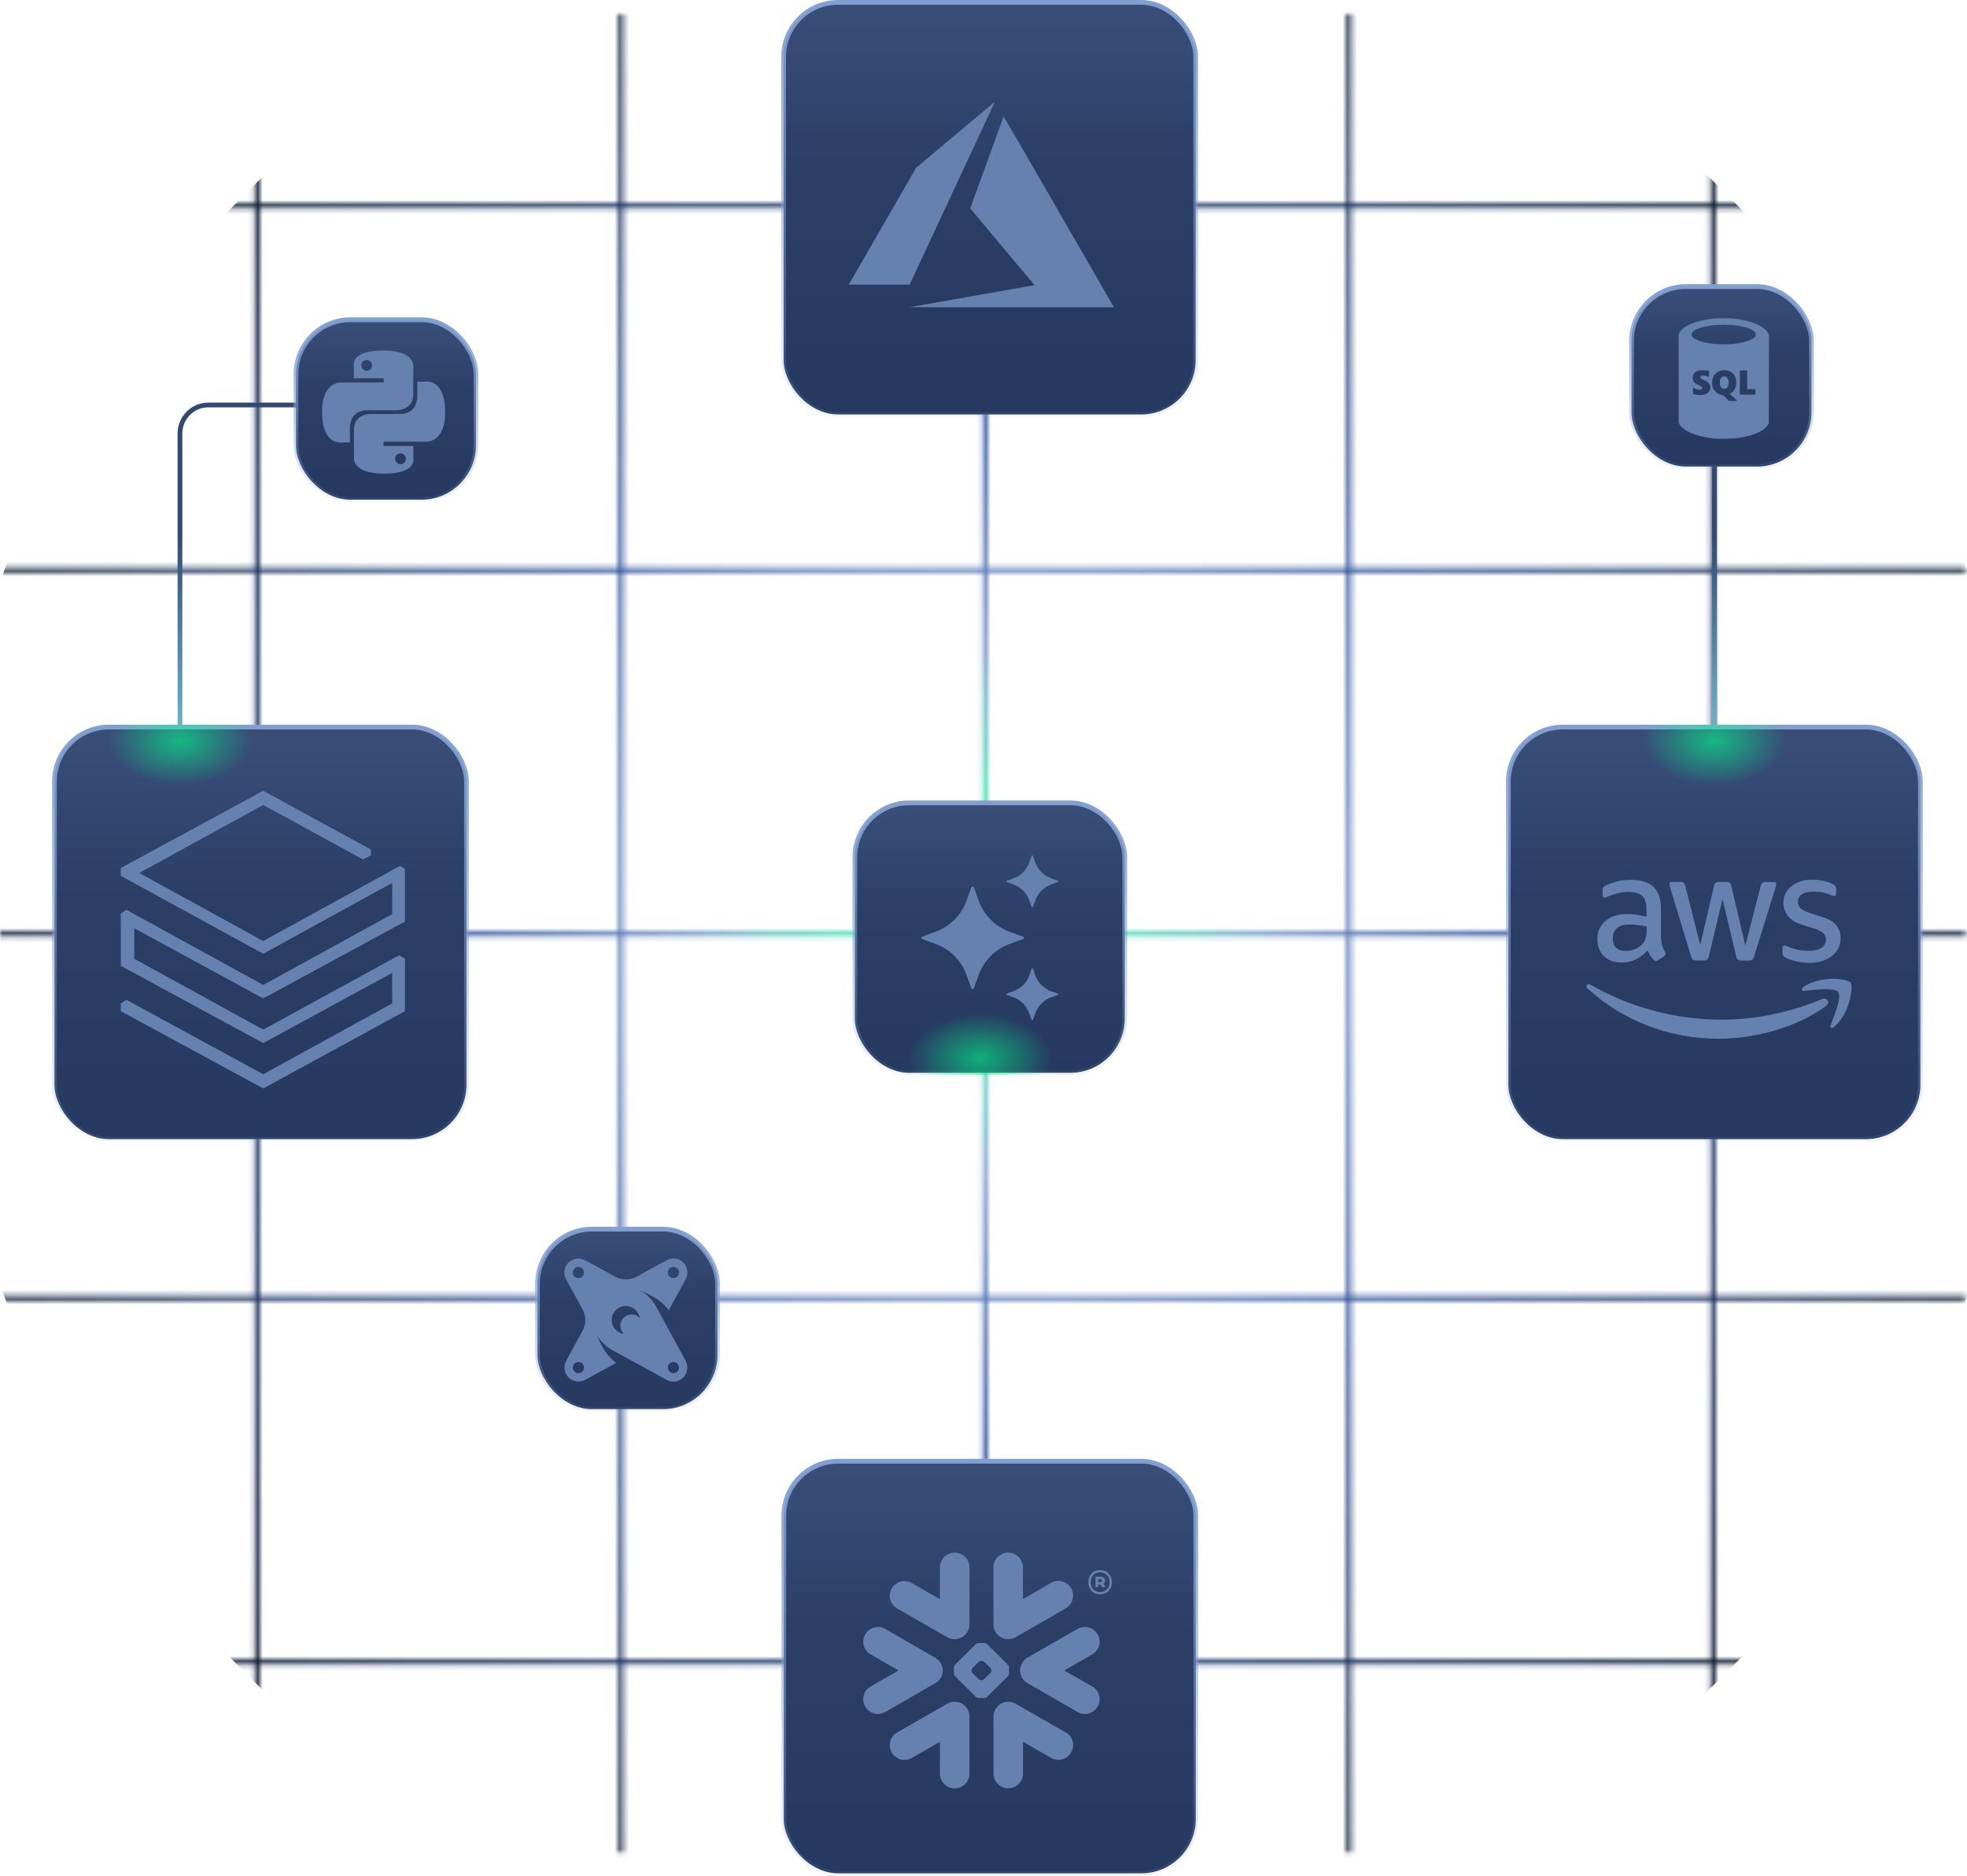<svg width="408" height="389" viewBox="0 0 408 389" fill="none" xmlns="http://www.w3.org/2000/svg">
<mask id="mask0_468_625" style="mask-type:alpha" maskUnits="userSpaceOnUse" x="0" y="2" width="408" height="383">
<line y1="344.693" x2="407.664" y2="344.693" stroke="white" stroke-width="0.982"/>
<line x1="128.83" y1="2.947" x2="128.83" y2="384.188" stroke="white" stroke-width="0.982"/>
<line y1="269.199" x2="407.664" y2="269.199" stroke="white" stroke-width="0.982"/>
<line x1="53.337" y1="2.947" x2="53.337" y2="384.188" stroke="white" stroke-width="0.982"/>
<line x1="204.323" y1="2.947" x2="204.323" y2="384.188" stroke="white" stroke-width="0.982"/>
<line y1="193.706" x2="407.664" y2="193.706" stroke="white" stroke-width="0.982"/>
<line x1="279.817" y1="2.947" x2="279.817" y2="384.188" stroke="white" stroke-width="0.982"/>
<line y1="118.212" x2="407.664" y2="118.212" stroke="white" stroke-width="0.982"/>
<line x1="355.31" y1="2.947" x2="355.31" y2="384.188" stroke="white" stroke-width="0.982"/>
<line y1="42.719" x2="407.664" y2="42.719" stroke="white" stroke-width="0.982"/>
</mask>
<g mask="url(#mask0_468_625)">
<g filter="url(#filter0_f_468_625)">
<circle cx="204.461" cy="193.568" r="217.043" fill="url(#paint0_radial_468_625)"/>
</g>
<g filter="url(#filter1_f_468_625)">
<ellipse cx="203.51" cy="189.097" rx="63.038" ry="54.519" fill="url(#paint1_radial_468_625)"/>
</g>
</g>
<path d="M61.886 83.989H43.222C39.967 83.989 37.328 86.627 37.328 89.883V150.295" stroke="url(#paint2_linear_468_625)" stroke-width="0.982"/>
<path d="M355.601 96.759V150.295" stroke="url(#paint3_linear_468_625)" stroke-width="0.982"/>
<rect x="177.31" y="166.504" width="55.992" height="55.992" rx="11.297" fill="url(#paint4_linear_468_625)" stroke="url(#paint5_linear_468_625)" stroke-width="0.982"/>
<path d="M202.002 184.045L202.982 186.767C204.071 189.789 206.451 192.168 209.473 193.257L212.195 194.238C212.441 194.327 212.441 194.675 212.195 194.763L209.473 195.743C206.451 196.832 204.071 199.212 202.982 202.233L202.002 204.956C201.913 205.201 201.565 205.201 201.477 204.956L200.497 202.233C199.408 199.212 197.028 196.832 194.006 195.743L191.284 194.763C191.039 194.674 191.039 194.326 191.284 194.238L194.006 193.257C197.028 192.168 199.408 189.789 200.497 186.767L201.477 184.045C201.565 183.798 201.913 183.798 202.002 184.045Z" fill="#6681AF"/>
<path d="M214.257 177.502L214.754 178.88C215.306 180.41 216.511 181.615 218.041 182.167L219.419 182.664C219.544 182.709 219.544 182.885 219.419 182.93L218.041 183.427C216.511 183.979 215.306 185.184 214.754 186.713L214.257 188.092C214.212 188.216 214.036 188.216 213.991 188.092L213.494 186.713C212.942 185.184 211.737 183.979 210.208 183.427L208.829 182.93C208.705 182.885 208.705 182.709 208.829 182.664L210.208 182.167C211.737 181.615 212.942 180.41 213.494 178.88L213.991 177.502C214.036 177.376 214.213 177.376 214.257 177.502Z" fill="#6681AF"/>
<path d="M214.257 200.91L214.754 202.288C215.306 203.818 216.511 205.023 218.041 205.575L219.419 206.072C219.544 206.117 219.544 206.293 219.419 206.338L218.041 206.835C216.511 207.387 215.306 208.592 214.754 210.121L214.257 211.5C214.212 211.624 214.036 211.624 213.991 211.5L213.494 210.121C212.942 208.592 211.737 207.387 210.208 206.835L208.829 206.338C208.705 206.293 208.705 206.117 208.829 206.072L210.208 205.575C211.737 205.023 212.942 203.818 213.494 202.288L213.991 200.91C214.036 200.785 214.213 200.785 214.257 200.91Z" fill="#6681AF"/>
<rect x="61.395" y="66.307" width="37.328" height="37.328" rx="11.297" fill="url(#paint6_linear_468_625)" stroke="url(#paint7_linear_468_625)" stroke-width="0.982"/>
<path d="M79.477 72.692C72.992 72.692 73.397 75.519 73.397 75.519L73.405 78.447H79.592V79.326H70.946C70.946 79.326 66.798 78.852 66.798 85.43C66.798 92.005 70.419 91.773 70.419 91.773H72.581V88.721C72.581 88.721 72.464 85.081 76.144 85.081H82.28C82.28 85.081 85.728 85.137 85.728 81.731V76.099C85.728 76.099 86.252 72.692 79.477 72.692ZM76.064 74.661C76.68 74.661 77.178 75.162 77.178 75.78C77.178 76.399 76.68 76.899 76.064 76.899C75.918 76.9 75.773 76.871 75.638 76.814C75.503 76.758 75.38 76.676 75.277 76.572C75.173 76.468 75.091 76.344 75.035 76.209C74.98 76.073 74.951 75.927 74.951 75.78C74.951 75.162 75.449 74.661 76.064 74.661Z" fill="#6681AF"/>
<path d="M79.66 98.232C86.144 98.232 85.74 95.406 85.74 95.406L85.732 92.477H79.544V91.599H88.19C88.19 91.599 92.338 92.072 92.338 85.495C92.338 78.919 88.717 79.152 88.717 79.152H86.556V82.203C86.556 82.203 86.673 85.844 82.992 85.844H76.856C76.856 85.844 73.408 85.787 73.408 89.193V94.825C73.408 94.825 72.885 98.232 79.66 98.232ZM83.072 96.263C82.926 96.263 82.781 96.235 82.646 96.179C82.511 96.122 82.388 96.04 82.284 95.936C82.181 95.832 82.099 95.709 82.043 95.573C81.987 95.437 81.959 95.291 81.959 95.144C81.959 94.526 82.457 94.026 83.072 94.026C83.688 94.026 84.186 94.525 84.186 95.144C84.186 95.763 83.688 96.263 83.072 96.263Z" fill="#6681AF"/>
<rect x="338.41" y="59.431" width="37.328" height="37.328" rx="11.297" fill="url(#paint8_linear_468_625)" stroke="url(#paint9_linear_468_625)" stroke-width="0.982"/>
<rect x="111.494" y="254.913" width="37.328" height="37.328" rx="11.297" fill="url(#paint10_linear_468_625)" stroke="url(#paint11_linear_468_625)" stroke-width="0.982"/>
<rect x="162.547" y="0.491" width="85.462" height="85.462" rx="11.297" fill="url(#paint12_linear_468_625)" stroke="url(#paint13_linear_468_625)" stroke-width="0.982"/>
<g clip-path="url(#clip0_468_625)">
<g clip-path="url(#clip1_468_625)">
<path d="M201.5 61.449C208.566 60.2 214.403 59.168 214.47 59.153L214.591 59.127L207.92 51.192C204.251 46.828 201.249 43.24 201.249 43.219C201.249 43.18 208.138 24.211 208.176 24.143C208.189 24.121 212.877 32.214 219.54 43.762C225.778 54.574 230.921 63.488 230.969 63.572L231.056 63.724L209.854 63.721L188.652 63.718L201.5 61.449ZM176.056 59.029C176.056 59.018 179.199 53.561 183.041 46.903L190.027 34.797L198.167 27.965C202.645 24.208 206.32 21.129 206.335 21.123C206.349 21.118 206.291 21.266 206.204 21.453C206.117 21.64 202.139 30.172 197.364 40.413L188.682 59.033L182.369 59.041C178.897 59.046 176.056 59.04 176.056 59.029Z" fill="#6681AF"/>
</g>
</g>
<rect x="162.575" y="303.047" width="85.462" height="85.462" rx="11.297" fill="url(#paint14_linear_468_625)" stroke="url(#paint15_linear_468_625)" stroke-width="0.982"/>
<rect x="11.297" y="150.787" width="85.462" height="85.462" rx="11.297" fill="url(#paint16_linear_468_625)" stroke="url(#paint17_linear_468_625)" stroke-width="0.982"/>
<rect x="312.87" y="150.787" width="85.462" height="85.462" rx="11.297" fill="url(#paint18_linear_468_625)" stroke="url(#paint19_linear_468_625)" stroke-width="0.982"/>
<g clip-path="url(#clip2_468_625)">
<g filter="url(#filter2_f_468_625)">
<ellipse cx="37.328" cy="153.734" rx="14.735" ry="9.332" fill="url(#paint20_radial_468_625)" fill-opacity="0.6"/>
</g>
</g>
<g clip-path="url(#clip3_468_625)">
<g filter="url(#filter3_f_468_625)">
<ellipse cx="355.601" cy="153.734" rx="14.735" ry="9.332" fill="url(#paint21_radial_468_625)" fill-opacity="0.6"/>
</g>
</g>
<g clip-path="url(#clip4_468_625)">
<g filter="url(#filter4_f_468_625)">
<ellipse cx="203.341" cy="219.549" rx="14.735" ry="9.332" transform="rotate(-180 203.341 219.549)" fill="url(#paint22_radial_468_625)" fill-opacity="0.6"/>
</g>
</g>
<g clip-path="url(#clip5_468_625)">
<path d="M83.996 209.712V198.835L82.82 198.1L54.599 213.533L27.848 198.835V192.515L54.599 207.066L84.143 191.045V180.315L82.967 179.58L54.599 195.16L28.877 181.05L54.599 166.94L75.324 178.257L76.941 177.375V176.2L54.599 164L25.056 180.021V181.638L54.599 197.806L81.35 183.108V189.575L54.599 204.273L26.232 188.693L25.056 189.428V200.305L54.599 216.326L81.35 201.775V208.095L54.599 222.793L26.232 207.36L25.056 208.095V209.712L54.599 225.733L83.996 209.712Z" fill="#6681AF"/>
</g>
<g clip-path="url(#clip6_468_625)">
<path d="M344.559 194.424C344.559 195.101 344.628 195.651 344.758 196.057C344.903 196.459 345.088 196.899 345.343 197.377C345.424 197.503 345.468 197.65 345.47 197.8C345.47 197.982 345.36 198.168 345.126 198.35L343.971 199.12C343.832 199.22 343.667 199.277 343.497 199.285C343.311 199.285 343.129 199.195 342.947 199.03C342.7 198.764 342.479 198.476 342.287 198.168C342.083 197.815 341.895 197.454 341.723 197.085C340.293 198.773 338.502 199.618 336.343 199.618C334.807 199.618 333.579 199.175 332.686 198.295C331.788 197.415 331.331 196.239 331.331 194.771C331.331 193.211 331.881 191.946 332.995 190.99C334.112 190.034 335.594 189.56 337.478 189.56C338.096 189.56 338.739 189.615 339.416 189.704C340.093 189.797 340.791 189.945 341.52 190.11V188.769C341.52 187.374 341.228 186.401 340.661 185.834C340.076 185.263 339.086 184.988 337.677 184.988C337.038 184.988 336.381 185.064 335.704 185.229C335.031 185.389 334.37 185.597 333.727 185.851C333.52 185.945 333.306 186.025 333.088 186.092C332.993 186.123 332.895 186.141 332.796 186.147C332.538 186.147 332.411 185.961 332.411 185.576V184.675C332.411 184.383 332.445 184.16 332.538 184.036C332.676 183.867 332.853 183.734 333.053 183.648C333.689 183.318 334.459 183.043 335.357 182.822C336.25 182.582 337.203 182.475 338.21 182.475C340.386 182.475 341.977 182.97 343.002 183.96C344.009 184.95 344.521 186.456 344.521 188.477V194.424H344.555H344.559ZM337.13 197.212C337.732 197.212 338.354 197.102 339.014 196.882C339.674 196.662 340.258 196.256 340.75 195.706C341.045 195.369 341.258 194.967 341.372 194.534C341.482 194.091 341.558 193.561 341.558 192.936V192.166C341.003 192.031 340.44 191.928 339.873 191.856C339.304 191.783 338.729 191.745 338.155 191.743C336.928 191.743 336.034 191.983 335.429 192.478C334.824 192.973 334.535 193.671 334.535 194.589C334.535 195.448 334.752 196.091 335.209 196.535C335.649 196.992 336.288 197.212 337.13 197.212ZM351.819 199.195C351.489 199.195 351.269 199.14 351.124 199.01C350.977 198.9 350.849 198.645 350.739 198.295L346.443 184.108C346.359 183.87 346.304 183.623 346.278 183.373C346.278 183.08 346.422 182.915 346.714 182.915H348.508C348.852 182.915 349.093 182.97 349.22 183.098C349.368 183.208 349.478 183.465 349.588 183.813L352.661 195.964L355.514 183.813C355.603 183.448 355.713 183.208 355.861 183.098C356.081 182.963 356.337 182.899 356.593 182.915H358.058C358.402 182.915 358.642 182.97 358.787 183.098C358.934 183.208 359.062 183.465 359.137 183.813L362.025 196.112L365.187 183.813C365.246 183.546 365.373 183.3 365.555 183.098C365.768 182.963 366.018 182.899 366.27 182.915H367.972C368.264 182.915 368.429 183.063 368.429 183.373C368.429 183.465 368.408 183.558 368.394 183.668C368.365 183.824 368.321 183.977 368.264 184.125L363.853 198.312C363.747 198.68 363.616 198.92 363.472 199.03C363.264 199.163 363.02 199.227 362.774 199.213H361.203C360.856 199.213 360.619 199.158 360.471 199.03C360.323 198.9 360.196 198.663 360.124 198.295L357.288 186.459L354.469 198.281C354.38 198.649 354.27 198.886 354.125 199.013C353.978 199.144 353.72 199.199 353.393 199.199H351.819V199.195ZM375.324 199.69C374.375 199.692 373.429 199.581 372.506 199.36C371.591 199.14 370.88 198.9 370.402 198.625C370.11 198.46 369.91 198.278 369.835 198.109C369.765 197.947 369.729 197.773 369.728 197.597V196.662C369.728 196.277 369.873 196.091 370.148 196.091C370.26 196.092 370.371 196.11 370.478 196.146C370.588 196.184 370.753 196.256 370.935 196.332C371.553 196.607 372.234 196.827 372.946 196.975C373.678 197.119 374.389 197.195 375.122 197.195C376.277 197.195 377.17 196.992 377.793 196.59C378.091 196.409 378.337 196.152 378.504 195.845C378.672 195.538 378.755 195.193 378.745 194.843C378.751 194.608 378.71 194.373 378.625 194.153C378.54 193.933 378.413 193.732 378.25 193.561C377.923 193.211 377.301 192.898 376.404 192.606L373.75 191.781C372.416 191.358 371.426 190.732 370.825 189.907C370.236 189.145 369.914 188.21 369.91 187.247C369.91 186.477 370.075 185.796 370.402 185.208C370.732 184.624 371.172 184.108 371.722 183.703C372.272 183.283 372.891 182.97 373.623 182.75C374.355 182.53 375.122 182.438 375.926 182.438C376.332 182.438 376.751 182.455 377.153 182.51C377.573 182.565 377.958 182.64 378.343 182.716C378.707 182.805 379.058 182.895 379.384 183.008C379.714 183.118 379.968 183.228 380.154 183.338C380.37 183.447 380.558 183.603 380.704 183.795C380.822 183.974 380.878 184.187 380.866 184.4V185.263C380.866 185.648 380.721 185.851 380.446 185.851C380.203 185.823 379.967 185.748 379.752 185.631C378.647 185.141 377.448 184.897 376.239 184.916C375.197 184.916 374.372 185.081 373.805 185.432C373.238 185.775 372.946 186.312 372.946 187.064C372.946 187.577 373.128 188.017 373.496 188.367C373.86 188.714 374.537 189.062 375.507 189.374L378.105 190.199C379.422 190.622 380.374 191.21 380.941 191.963C381.508 192.716 381.78 193.578 381.78 194.534C381.78 195.325 381.618 196.036 381.306 196.662C380.982 197.29 380.527 197.841 379.972 198.278C379.405 198.735 378.728 199.068 377.94 199.305C377.115 199.563 376.256 199.69 375.324 199.69Z" fill="#6681AF"/>
<path fill-rule="evenodd" clip-rule="evenodd" d="M378.779 208.607C372.763 213.066 364.018 215.434 356.501 215.434C345.965 215.434 336.47 211.526 329.3 205.029C328.733 204.513 329.245 203.815 329.918 204.221C337.677 208.734 347.243 211.471 357.143 211.471C363.816 211.471 371.151 210.075 377.903 207.212C378.91 206.754 379.769 207.872 378.779 208.607Z" fill="#6681AF"/>
<path fill-rule="evenodd" clip-rule="evenodd" d="M381.285 205.744C380.518 204.757 376.201 205.269 374.245 205.507C373.661 205.582 373.568 205.067 374.097 204.682C377.535 202.258 383.189 202.956 383.846 203.764C384.506 204.589 383.664 210.261 380.443 212.976C379.951 213.399 379.477 213.183 379.697 212.633C380.426 210.811 382.055 206.72 381.285 205.747V205.744Z" fill="#6681AF"/>
</g>
<path fill-rule="evenodd" clip-rule="evenodd" d="M226.562 343.104L220.758 346.448L226.562 349.764C226.909 349.965 227.213 350.232 227.457 350.55C227.701 350.868 227.88 351.231 227.983 351.619C228.087 352.006 228.113 352.41 228.061 352.807C228.008 353.205 227.878 353.588 227.677 353.935C227.477 354.282 227.21 354.586 226.891 354.83C226.573 355.074 226.21 355.253 225.823 355.356C225.436 355.46 225.032 355.486 224.634 355.434C224.237 355.381 223.854 355.251 223.507 355.05L213.107 349.059C212.63 348.784 212.237 348.384 211.969 347.904C211.7 347.423 211.566 346.879 211.581 346.328C211.589 346.09 211.626 345.853 211.69 345.623C211.903 344.853 212.409 344.197 213.1 343.794L223.499 337.825C223.848 337.623 224.233 337.493 224.632 337.44C225.031 337.388 225.437 337.414 225.826 337.519C226.215 337.623 226.579 337.803 226.898 338.049C227.218 338.294 227.485 338.6 227.686 338.949C227.888 339.295 228.019 339.677 228.071 340.074C228.124 340.471 228.097 340.875 227.993 341.261C227.888 341.648 227.708 342.01 227.462 342.326C227.216 342.642 226.91 342.907 226.562 343.104ZM221.068 359.314L210.672 353.334C210.207 353.067 209.68 352.927 209.144 352.926C208.607 352.926 208.081 353.066 207.615 353.333C207.15 353.599 206.762 353.983 206.491 354.446C206.22 354.908 206.075 355.434 206.07 355.97V367.917C206.097 368.71 206.431 369.463 207.002 370.015C207.573 370.566 208.336 370.875 209.13 370.875C209.924 370.875 210.688 370.566 211.259 370.015C211.83 369.463 212.164 368.71 212.191 367.917V361.221L218.009 364.565C218.356 364.766 218.739 364.897 219.137 364.949C219.534 365.002 219.938 364.976 220.326 364.873C220.713 364.769 221.077 364.59 221.395 364.347C221.713 364.103 221.981 363.799 222.181 363.452C222.382 363.104 222.513 362.721 222.566 362.324C222.618 361.926 222.592 361.522 222.489 361.135C222.385 360.747 222.207 360.384 221.963 360.066C221.719 359.747 221.415 359.48 221.068 359.279V359.314ZM209.086 347.629L204.752 351.91C204.603 352.048 204.411 352.129 204.209 352.139H202.937C202.735 352.127 202.543 352.046 202.394 351.91L198.084 347.615C197.949 347.467 197.87 347.278 197.859 347.079V345.81C197.87 345.61 197.95 345.42 198.084 345.271L202.394 340.975C202.544 340.84 202.735 340.761 202.937 340.75H204.209C204.411 340.759 204.603 340.839 204.752 340.975L209.072 345.271C209.205 345.42 209.284 345.61 209.294 345.81V347.079C209.284 347.278 209.206 347.467 209.072 347.615L209.086 347.629ZM205.633 346.438C205.616 346.232 205.53 346.038 205.389 345.888L204.138 344.651C203.989 344.516 203.797 344.436 203.596 344.425H203.55C203.349 344.436 203.159 344.516 203.011 344.651L201.76 345.888C201.625 346.039 201.547 346.232 201.538 346.434V346.48C201.547 346.679 201.625 346.868 201.76 347.015L203.018 348.249C203.166 348.384 203.357 348.463 203.557 348.474H203.603C203.804 348.463 203.996 348.384 204.145 348.249L205.397 347.005C205.532 346.858 205.612 346.669 205.626 346.469L205.633 346.438ZM186.078 333.582L196.477 339.545C196.943 339.811 197.47 339.952 198.007 339.952C198.543 339.952 199.071 339.811 199.536 339.544C200.002 339.278 200.39 338.894 200.661 338.431C200.932 337.968 201.078 337.442 201.083 336.905V324.969C201.056 324.175 200.722 323.423 200.151 322.871C199.58 322.319 198.817 322.011 198.022 322.011C197.228 322.011 196.465 322.319 195.894 322.871C195.323 323.423 194.989 324.175 194.962 324.969V331.665L189.137 328.317C188.79 328.116 188.406 327.986 188.009 327.933C187.611 327.88 187.207 327.906 186.82 328.01C186.432 328.113 186.069 328.292 185.751 328.535C185.432 328.779 185.165 329.083 184.964 329.431C184.763 329.778 184.633 330.161 184.58 330.558C184.527 330.956 184.553 331.36 184.657 331.747C184.76 332.135 184.939 332.498 185.183 332.817C185.427 333.135 185.731 333.402 186.078 333.603V333.582ZM208.899 339.953C209.514 340.002 210.128 339.863 210.661 339.555L221.057 333.564C221.404 333.363 221.709 333.096 221.952 332.778C222.196 332.459 222.375 332.096 222.478 331.709C222.582 331.321 222.608 330.917 222.555 330.52C222.502 330.122 222.372 329.739 222.171 329.392C221.97 329.045 221.703 328.741 221.384 328.497C221.066 328.253 220.703 328.074 220.315 327.971C219.533 327.762 218.699 327.873 217.998 328.278L212.18 331.654V324.959C212.153 324.165 211.819 323.413 211.248 322.861C210.677 322.309 209.914 322 209.12 322C208.325 322 207.562 322.309 206.991 322.861C206.42 323.413 206.086 324.165 206.059 324.959V336.905C206.058 337.678 206.351 338.423 206.878 338.989C207.405 339.555 208.128 339.9 208.899 339.953ZM198.253 352.936C197.639 352.886 197.024 353.025 196.491 353.334L186.078 359.3C185.377 359.706 184.866 360.373 184.657 361.156C184.448 361.938 184.559 362.772 184.964 363.473C185.37 364.174 186.037 364.685 186.82 364.894C187.602 365.103 188.436 364.992 189.137 364.586L194.962 361.242V367.938C194.989 368.731 195.323 369.484 195.894 370.036C196.465 370.588 197.228 370.896 198.022 370.896C198.817 370.896 199.58 370.588 200.151 370.036C200.722 369.484 201.056 368.731 201.083 367.938V355.97C201.082 355.2 200.789 354.46 200.264 353.897C199.739 353.334 199.021 352.991 198.253 352.936ZM195.434 347.343C195.635 346.683 195.605 345.974 195.348 345.334C195.092 344.693 194.625 344.159 194.024 343.819L183.636 337.832C182.934 337.43 182.102 337.322 181.321 337.531C180.54 337.74 179.873 338.25 179.467 338.949C179.265 339.295 179.135 339.677 179.082 340.074C179.029 340.471 179.056 340.874 179.16 341.26C179.264 341.647 179.444 342.008 179.689 342.325C179.934 342.641 180.239 342.906 180.587 343.104L186.391 346.448L180.587 349.764C180.24 349.964 179.936 350.231 179.692 350.549C179.448 350.866 179.269 351.229 179.165 351.616C179.061 352.003 179.034 352.407 179.086 352.804C179.138 353.201 179.268 353.584 179.468 353.931C179.669 354.278 179.935 354.583 180.253 354.827C180.571 355.071 180.933 355.25 181.32 355.354C181.707 355.458 182.111 355.484 182.508 355.432C182.905 355.38 183.288 355.25 183.636 355.05L194.024 349.059C194.693 348.686 195.196 348.073 195.431 347.343H195.434ZM228.26 327.531H227.792V328.105H228.257C228.472 328.105 228.609 328.007 228.609 327.824C228.609 327.64 228.482 327.531 228.257 327.531H228.26ZM227.224 327.002H228.282C228.853 327.002 229.233 327.316 229.233 327.802C229.235 327.938 229.201 328.071 229.134 328.189C229.067 328.307 228.97 328.404 228.853 328.472L229.265 329.064V329.184H228.669L228.257 328.62H227.792V329.184H227.221L227.224 327.002ZM230.149 328.137C230.166 327.87 230.128 327.603 230.036 327.352C229.945 327.101 229.802 326.871 229.617 326.678C229.432 326.485 229.21 326.332 228.963 326.23C228.716 326.127 228.45 326.077 228.183 326.083C227.016 326.083 226.241 326.925 226.241 328.137C226.241 329.293 227.016 330.188 228.183 330.188C228.45 330.195 228.716 330.145 228.963 330.043C229.211 329.942 229.434 329.789 229.619 329.596C229.805 329.403 229.948 329.174 230.04 328.923C230.132 328.672 230.17 328.404 230.153 328.137H230.149ZM230.636 328.137C230.636 329.508 229.719 330.653 228.169 330.653C226.618 330.653 225.741 329.497 225.741 328.137C225.741 326.777 226.646 325.621 228.169 325.621C229.691 325.621 230.632 326.763 230.632 328.137H230.636Z" fill="#6681AF"/>
<g clip-path="url(#clip7_468_625)">
<path d="M136.097 270.974C135.339 269.594 134.221 268.447 132.861 267.655L134.745 268.546C136.304 269.282 137.667 270.375 138.723 271.738L142.163 265.431C142.441 264.95 142.582 264.402 142.571 263.847C142.559 263.292 142.396 262.751 142.098 262.282C141.695 261.682 141.083 261.255 140.381 261.083C139.679 260.912 138.938 261.008 138.304 261.354L132.054 264.769C131.373 265.14 130.609 265.335 129.833 265.335C129.057 265.335 128.294 265.14 127.612 264.769L121.499 261.434C121.018 261.156 120.47 261.015 119.915 261.027C119.36 261.039 118.819 261.203 118.35 261.501C117.751 261.904 117.324 262.517 117.152 263.218C116.981 263.92 117.077 264.66 117.423 265.294L120.832 271.542C121.204 272.223 121.398 272.987 121.398 273.763C121.398 274.54 121.204 275.304 120.832 275.985L117.506 282.094C117.224 282.582 117.084 283.138 117.099 283.701C117.115 284.264 117.287 284.811 117.596 285.282C118.004 285.87 118.614 286.286 119.31 286.451C120.007 286.616 120.739 286.517 121.367 286.175L127.811 282.659C126.446 281.602 125.351 280.236 124.615 278.674L123.723 276.791C124.515 278.151 125.662 279.27 127.042 280.027L138.301 286.175C138.928 286.517 139.66 286.615 140.356 286.451C141.051 286.287 141.662 285.871 142.07 285.284C142.377 284.812 142.548 284.264 142.563 283.7C142.578 283.137 142.437 282.58 142.155 282.092L136.097 270.974ZM139.692 262.746C139.844 262.746 139.995 262.776 140.136 262.834C140.277 262.892 140.405 262.978 140.512 263.085C140.62 263.193 140.706 263.321 140.764 263.462C140.822 263.602 140.852 263.753 140.852 263.906C140.852 264.058 140.822 264.209 140.764 264.35C140.706 264.49 140.62 264.618 140.512 264.726C140.405 264.834 140.277 264.919 140.136 264.977C139.995 265.036 139.844 265.066 139.692 265.066C139.385 265.066 139.09 264.944 138.872 264.726C138.655 264.509 138.533 264.214 138.533 263.906C138.533 263.599 138.655 263.304 138.872 263.086C139.09 262.869 139.385 262.746 139.692 262.746ZM119.974 265.066C119.667 265.066 119.372 264.944 119.155 264.726C118.937 264.509 118.815 264.214 118.815 263.906C118.815 263.599 118.937 263.304 119.155 263.086C119.372 262.869 119.667 262.747 119.974 262.747C120.282 262.747 120.577 262.869 120.794 263.086C121.012 263.304 121.134 263.599 121.134 263.906C121.134 264.214 121.012 264.509 120.794 264.726C120.577 264.944 120.282 265.066 119.974 265.066ZM119.974 284.783C119.667 284.783 119.372 284.661 119.155 284.444C118.937 284.226 118.815 283.931 118.815 283.624C118.815 283.316 118.937 283.021 119.155 282.804C119.372 282.587 119.667 282.464 119.974 282.464C120.282 282.464 120.577 282.587 120.794 282.804C121.012 283.021 121.134 283.316 121.134 283.624C121.134 283.931 121.012 284.226 120.794 284.444C120.577 284.661 120.282 284.783 119.974 284.783ZM130.994 272.606C130.69 272.605 130.389 272.664 130.108 272.779C129.827 272.895 129.572 273.064 129.357 273.278C129.141 273.493 128.97 273.747 128.853 274.027C128.736 274.307 128.676 274.608 128.675 274.912C128.674 275.234 128.74 275.552 128.869 275.847C128.998 276.142 129.187 276.407 129.424 276.624C129.042 276.578 128.674 276.456 128.34 276.265C128.006 276.074 127.713 275.819 127.479 275.514C127.245 275.209 127.074 274.861 126.976 274.489C126.878 274.117 126.855 273.73 126.909 273.349C126.963 272.968 127.091 272.602 127.288 272.272C127.485 271.942 127.745 271.654 128.055 271.425C128.364 271.197 128.716 271.032 129.089 270.941C129.463 270.85 129.85 270.834 130.23 270.895C130.852 270.983 131.428 271.27 131.872 271.714C132.316 272.158 132.604 272.735 132.692 273.357C132.476 273.12 132.214 272.931 131.922 272.802C131.63 272.673 131.314 272.606 130.994 272.606ZM139.692 284.785C139.384 284.785 139.089 284.663 138.872 284.446C138.654 284.228 138.532 283.933 138.532 283.625C138.532 283.317 138.654 283.022 138.872 282.804C139.089 282.587 139.384 282.464 139.692 282.464C140 282.464 140.295 282.587 140.512 282.804C140.73 283.022 140.852 283.317 140.852 283.624C140.852 283.932 140.73 284.227 140.512 284.445C140.295 284.662 140 284.784 139.692 284.784V284.785Z" fill="#6681AF"/>
</g>
<g clip-path="url(#clip8_468_625)">
<path d="M356.072 90.984C353.732 90.815 351.419 90.226 350 89.438C349.192 88.989 348.577 88.437 348.335 87.945L348.191 87.652V78.47V69.289L348.305 69.058C348.813 68.026 350.435 67.096 352.699 66.538C353.468 66.349 354.577 66.16 355.483 66.065C356.407 65.968 358.857 65.982 359.779 66.091C362.229 66.379 364.314 67.023 365.599 67.89C366.095 68.224 366.603 68.759 366.776 69.127L366.923 69.443L366.911 78.597L366.898 87.75L366.779 87.991C366.714 88.124 366.517 88.384 366.342 88.57C365.273 89.703 362.981 90.541 359.975 90.898C359.362 90.971 356.7 91.029 356.072 90.984ZM360.384 83.117C360.375 83.093 360.025 82.782 359.607 82.424C359.188 82.067 358.828 81.757 358.806 81.737C358.784 81.716 358.861 81.644 358.978 81.575C359.094 81.507 359.317 81.317 359.474 81.153C359.931 80.673 360.147 80.081 360.147 79.305C360.147 78.541 359.914 77.925 359.448 77.454C358.978 76.98 358.439 76.776 357.654 76.776C356.443 76.776 355.513 77.483 355.216 78.628C355.114 79.022 355.115 79.818 355.217 80.168C355.485 81.079 356.214 81.741 357.121 81.896C357.428 81.949 357.47 81.971 357.679 82.2C357.803 82.336 358.059 82.608 358.246 82.803L358.587 83.159H359.494C359.993 83.159 360.393 83.14 360.384 83.117ZM357.275 80.578C357.056 80.464 356.974 80.376 356.849 80.123C356.753 79.927 356.737 79.816 356.736 79.354C356.735 78.885 356.75 78.783 356.85 78.58C357.014 78.246 357.241 78.088 357.591 78.063C358.078 78.028 358.359 78.267 358.507 78.841C358.688 79.546 358.489 80.295 358.055 80.544C357.828 80.674 357.488 80.689 357.275 80.578ZM353.256 81.886C354.206 81.706 354.746 81.153 354.746 80.359C354.746 79.655 354.398 79.245 353.435 78.815C352.884 78.569 352.684 78.415 352.684 78.234C352.684 78.085 352.873 77.921 353.094 77.879C353.309 77.839 353.881 77.939 354.218 78.075L354.501 78.189V77.563V76.937L354.194 76.869C354.004 76.827 353.606 76.802 353.15 76.803C352.506 76.803 352.379 76.819 352.137 76.915C351.428 77.197 351.092 77.676 351.097 78.397C351.102 79.072 351.458 79.493 352.344 79.871C352.867 80.095 353.077 80.265 353.077 80.466C353.077 80.894 352.365 80.946 351.611 80.575C351.404 80.473 351.219 80.381 351.199 80.371C351.178 80.361 351.162 80.653 351.162 81.021C351.162 81.686 351.163 81.689 351.283 81.735C351.737 81.907 352.739 81.984 353.256 81.886ZM364.124 81.269V80.704H363.265H362.405V78.765V76.826H361.644H360.883V79.33V81.834H362.504H364.124V81.269ZM358.821 71.374C360.334 71.269 361.467 71.072 362.465 70.738C363.459 70.406 364.046 70.004 364.177 69.565C364.228 69.396 364.224 69.332 364.153 69.147C363.836 68.317 362.065 67.679 359.359 67.421C358.201 67.31 356.095 67.346 354.992 67.495C353.307 67.722 351.94 68.145 351.333 68.626C350.103 69.6 351.403 70.671 354.427 71.175C355.738 71.393 357.436 71.471 358.821 71.374Z" fill="#6681AF"/>
</g>
<defs>
<filter id="filter0_f_468_625" x="-63.172" y="-74.065" width="535.266" height="535.266" filterUnits="userSpaceOnUse" color-interpolation-filters="sRGB">
<feFlood flood-opacity="0" result="BackgroundImageFix"/>
<feBlend mode="normal" in="SourceGraphic" in2="BackgroundImageFix" result="shape"/>
<feGaussianBlur stdDeviation="25.295" result="effect1_foregroundBlur_468_625"/>
</filter>
<filter id="filter1_f_468_625" x="123.871" y="117.977" width="159.277" height="142.24" filterUnits="userSpaceOnUse" color-interpolation-filters="sRGB">
<feFlood flood-opacity="0" result="BackgroundImageFix"/>
<feBlend mode="normal" in="SourceGraphic" in2="BackgroundImageFix" result="shape"/>
<feGaussianBlur stdDeviation="8.301" result="effect1_foregroundBlur_468_625"/>
</filter>
<filter id="filter2_f_468_625" x="5.992" y="127.8" width="62.672" height="51.867" filterUnits="userSpaceOnUse" color-interpolation-filters="sRGB">
<feFlood flood-opacity="0" result="BackgroundImageFix"/>
<feBlend mode="normal" in="SourceGraphic" in2="BackgroundImageFix" result="shape"/>
<feGaussianBlur stdDeviation="8.301" result="effect1_foregroundBlur_468_625"/>
</filter>
<filter id="filter3_f_468_625" x="324.265" y="127.8" width="62.672" height="51.867" filterUnits="userSpaceOnUse" color-interpolation-filters="sRGB">
<feFlood flood-opacity="0" result="BackgroundImageFix"/>
<feBlend mode="normal" in="SourceGraphic" in2="BackgroundImageFix" result="shape"/>
<feGaussianBlur stdDeviation="8.301" result="effect1_foregroundBlur_468_625"/>
</filter>
<filter id="filter4_f_468_625" x="172.005" y="193.616" width="62.672" height="51.867" filterUnits="userSpaceOnUse" color-interpolation-filters="sRGB">
<feFlood flood-opacity="0" result="BackgroundImageFix"/>
<feBlend mode="normal" in="SourceGraphic" in2="BackgroundImageFix" result="shape"/>
<feGaussianBlur stdDeviation="8.301" result="effect1_foregroundBlur_468_625"/>
</filter>
<radialGradient id="paint0_radial_468_625" cx="0" cy="0" r="1" gradientUnits="userSpaceOnUse" gradientTransform="translate(204.461 193.568) rotate(90) scale(217.043)">
<stop stop-color="#C3DDFB"/>
<stop offset="0.5" stop-color="#30549B"/>
<stop offset="1" stop-color="#0B1A30"/>
</radialGradient>
<radialGradient id="paint1_radial_468_625" cx="0" cy="0" r="1" gradientUnits="userSpaceOnUse" gradientTransform="translate(203.51 189.097) rotate(90) scale(54.519 63.038)">
<stop stop-color="#00FF8C"/>
<stop offset="1" stop-color="#00FF8C" stop-opacity="0"/>
</radialGradient>
<linearGradient id="paint2_linear_468_625" x1="44.205" y1="92.338" x2="15.427" y2="107.398" gradientUnits="userSpaceOnUse">
<stop offset="0.45" stop-color="#334973"/>
<stop offset="1" stop-color="#6BAEC4"/>
</linearGradient>
<linearGradient id="paint3_linear_468_625" x1="362.601" y1="92.338" x2="333.532" y2="107.824" gradientUnits="userSpaceOnUse">
<stop offset="0.45" stop-color="#334973"/>
<stop offset="1" stop-color="#6BAEC4"/>
</linearGradient>
<linearGradient id="paint4_linear_468_625" x1="205.306" y1="166.013" x2="205.306" y2="222.987" gradientUnits="userSpaceOnUse">
<stop stop-color="#394F7A"/>
<stop offset="0.416" stop-color="#2A3E66"/>
<stop offset="1" stop-color="#263A61"/>
</linearGradient>
<linearGradient id="paint5_linear_468_625" x1="205.306" y1="166.013" x2="205.306" y2="222.987" gradientUnits="userSpaceOnUse">
<stop stop-color="#819FD0"/>
<stop offset="1" stop-color="#819FD0" stop-opacity="0.1"/>
</linearGradient>
<linearGradient id="paint6_linear_468_625" x1="80.059" y1="65.816" x2="80.059" y2="104.126" gradientUnits="userSpaceOnUse">
<stop stop-color="#394F7A"/>
<stop offset="0.416" stop-color="#2A3E66"/>
<stop offset="1" stop-color="#263A61"/>
</linearGradient>
<linearGradient id="paint7_linear_468_625" x1="80.059" y1="65.816" x2="80.059" y2="104.126" gradientUnits="userSpaceOnUse">
<stop stop-color="#819FD0"/>
<stop offset="1" stop-color="#819FD0" stop-opacity="0.1"/>
</linearGradient>
<linearGradient id="paint8_linear_468_625" x1="357.074" y1="58.94" x2="357.074" y2="97.25" gradientUnits="userSpaceOnUse">
<stop stop-color="#394F7A"/>
<stop offset="0.416" stop-color="#2A3E66"/>
<stop offset="1" stop-color="#263A61"/>
</linearGradient>
<linearGradient id="paint9_linear_468_625" x1="357.074" y1="58.94" x2="357.074" y2="97.25" gradientUnits="userSpaceOnUse">
<stop stop-color="#819FD0"/>
<stop offset="1" stop-color="#819FD0" stop-opacity="0.1"/>
</linearGradient>
<linearGradient id="paint10_linear_468_625" x1="130.158" y1="254.422" x2="130.158" y2="292.732" gradientUnits="userSpaceOnUse">
<stop stop-color="#394F7A"/>
<stop offset="0.416" stop-color="#2A3E66"/>
<stop offset="1" stop-color="#263A61"/>
</linearGradient>
<linearGradient id="paint11_linear_468_625" x1="130.158" y1="254.422" x2="130.158" y2="292.732" gradientUnits="userSpaceOnUse">
<stop stop-color="#819FD0"/>
<stop offset="1" stop-color="#819FD0" stop-opacity="0.1"/>
</linearGradient>
<linearGradient id="paint12_linear_468_625" x1="205.278" y1="0" x2="205.278" y2="86.444" gradientUnits="userSpaceOnUse">
<stop stop-color="#394F7A"/>
<stop offset="0.416" stop-color="#2A3E66"/>
<stop offset="1" stop-color="#263A61"/>
</linearGradient>
<linearGradient id="paint13_linear_468_625" x1="205.278" y1="0" x2="205.278" y2="86.444" gradientUnits="userSpaceOnUse">
<stop stop-color="#819FD0"/>
<stop offset="1" stop-color="#819FD0" stop-opacity="0.1"/>
</linearGradient>
<linearGradient id="paint14_linear_468_625" x1="205.306" y1="302.556" x2="205.306" y2="389" gradientUnits="userSpaceOnUse">
<stop stop-color="#394F7A"/>
<stop offset="0.416" stop-color="#2A3E66"/>
<stop offset="1" stop-color="#263A61"/>
</linearGradient>
<linearGradient id="paint15_linear_468_625" x1="205.306" y1="302.556" x2="205.306" y2="389" gradientUnits="userSpaceOnUse">
<stop stop-color="#819FD0"/>
<stop offset="1" stop-color="#819FD0" stop-opacity="0.1"/>
</linearGradient>
<linearGradient id="paint16_linear_468_625" x1="54.028" y1="150.295" x2="54.028" y2="236.74" gradientUnits="userSpaceOnUse">
<stop stop-color="#394F7A"/>
<stop offset="0.416" stop-color="#2A3E66"/>
<stop offset="1" stop-color="#263A61"/>
</linearGradient>
<linearGradient id="paint17_linear_468_625" x1="54.028" y1="150.295" x2="54.028" y2="236.74" gradientUnits="userSpaceOnUse">
<stop stop-color="#819FD0"/>
<stop offset="1" stop-color="#819FD0" stop-opacity="0.1"/>
</linearGradient>
<linearGradient id="paint18_linear_468_625" x1="355.601" y1="150.295" x2="355.601" y2="236.74" gradientUnits="userSpaceOnUse">
<stop stop-color="#394F7A"/>
<stop offset="0.416" stop-color="#2A3E66"/>
<stop offset="1" stop-color="#263A61"/>
</linearGradient>
<linearGradient id="paint19_linear_468_625" x1="355.601" y1="150.295" x2="355.601" y2="236.74" gradientUnits="userSpaceOnUse">
<stop stop-color="#819FD0"/>
<stop offset="1" stop-color="#819FD0" stop-opacity="0.1"/>
</linearGradient>
<radialGradient id="paint20_radial_468_625" cx="0" cy="0" r="1" gradientUnits="userSpaceOnUse" gradientTransform="translate(37.328 153.734) rotate(90) scale(9.332 14.735)">
<stop stop-color="#00FF8C"/>
<stop offset="1" stop-color="#00FF8C" stop-opacity="0"/>
</radialGradient>
<radialGradient id="paint21_radial_468_625" cx="0" cy="0" r="1" gradientUnits="userSpaceOnUse" gradientTransform="translate(355.601 153.734) rotate(90) scale(9.332 14.735)">
<stop stop-color="#00FF8C"/>
<stop offset="1" stop-color="#00FF8C" stop-opacity="0"/>
</radialGradient>
<radialGradient id="paint22_radial_468_625" cx="0" cy="0" r="1" gradientUnits="userSpaceOnUse" gradientTransform="translate(203.341 219.549) rotate(90) scale(9.332 14.735)">
<stop stop-color="#00FF8C"/>
<stop offset="1" stop-color="#00FF8C" stop-opacity="0"/>
</radialGradient>
<clipPath id="clip0_468_625">
<rect width="58.939" height="58.939" fill="white" transform="translate(175.808 10.806)"/>
</clipPath>
<clipPath id="clip1_468_625">
<rect width="55" height="55" fill="white" transform="translate(176.056 15)"/>
</clipPath>
<clipPath id="clip2_468_625">
<rect width="53.045" height="30.452" fill="white" transform="translate(10.806 150.295)"/>
</clipPath>
<clipPath id="clip3_468_625">
<rect width="53.045" height="30.452" fill="white" transform="translate(329.079 150.295)"/>
</clipPath>
<clipPath id="clip4_468_625">
<rect width="53.045" height="30.452" fill="white" transform="translate(229.864 222.987) rotate(-180)"/>
</clipPath>
<clipPath id="clip5_468_625">
<rect width="58.94" height="61.733" fill="white" transform="translate(25.056 164)"/>
</clipPath>
<clipPath id="clip6_468_625">
<rect width="55" height="55" fill="white" transform="translate(329.056 168)"/>
</clipPath>
<clipPath id="clip7_468_625">
<rect width="25.53" height="25.53" fill="white" transform="translate(117.056 261)"/>
</clipPath>
<clipPath id="clip8_468_625">
<rect width="25" height="25" fill="white" transform="translate(345.056 66)"/>
</clipPath>
</defs>
</svg>
